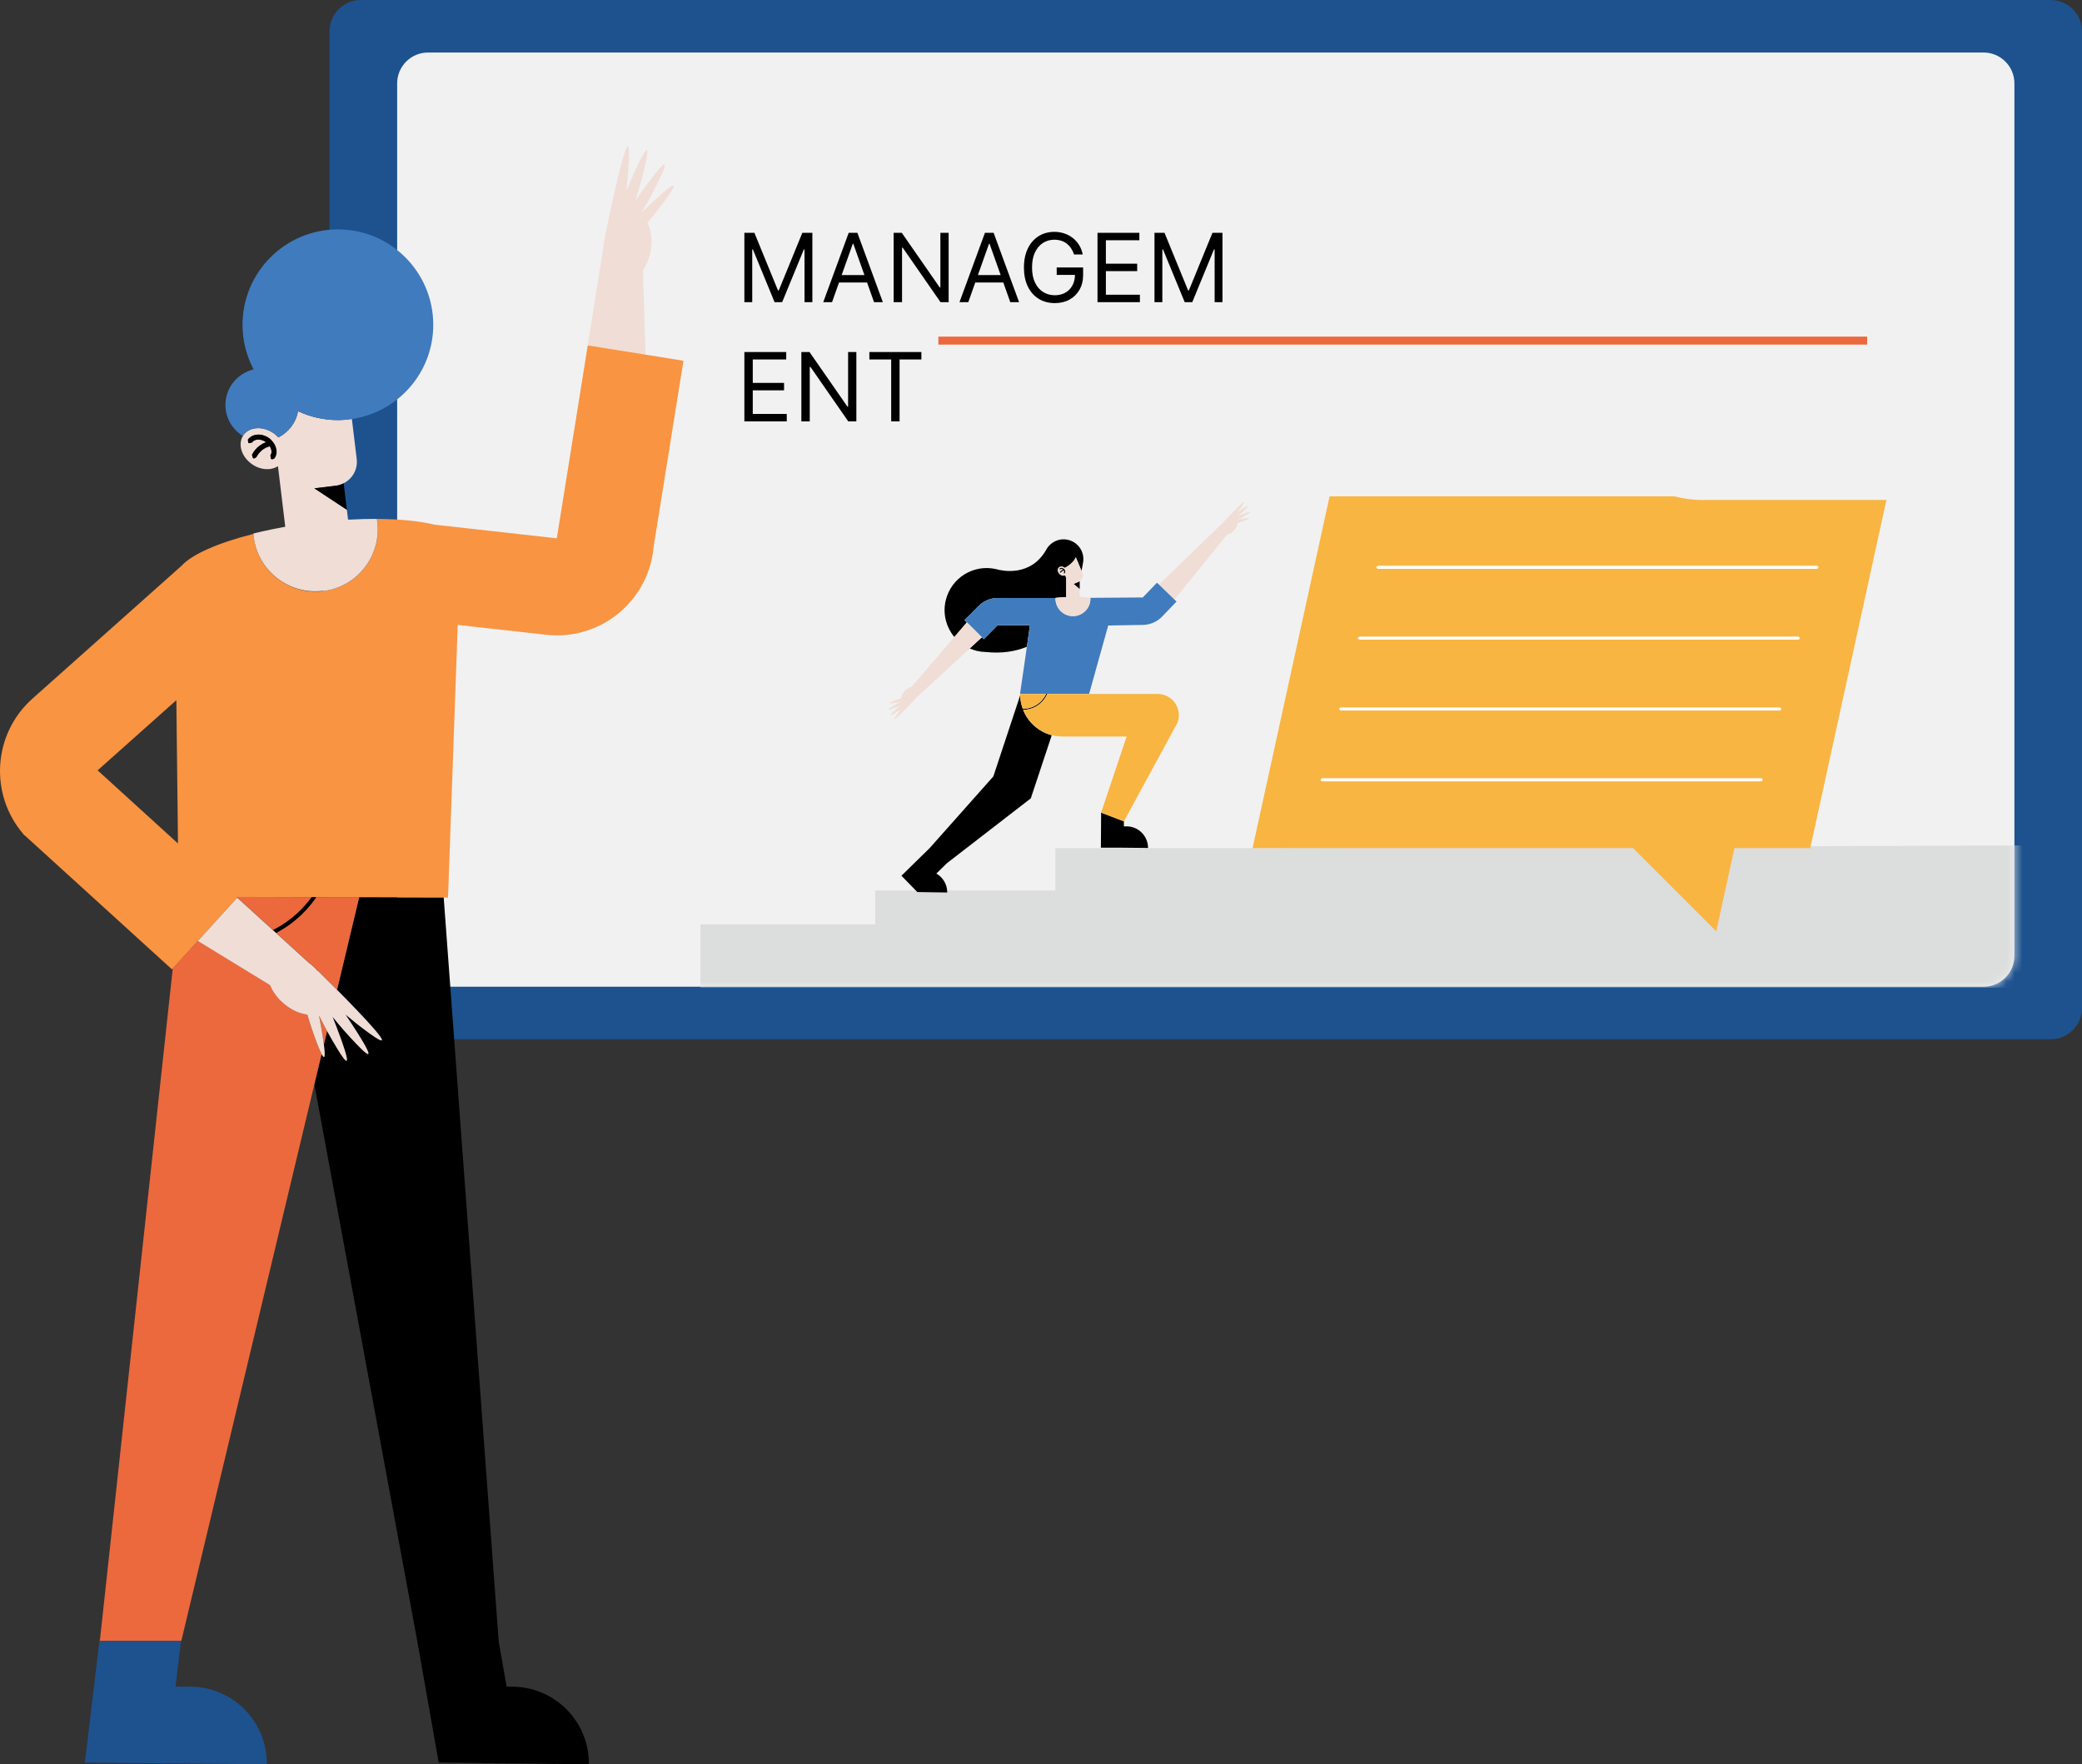 <svg width="262" height="222" viewBox="0 0 262 222" fill="none" xmlns="http://www.w3.org/2000/svg">
<rect x="0" y="0" width="262" height="222" fill="#333333" stroke="none"/>
<g clip-path="url(#clip0_1590_11251)">
<path d="M258.057 0H45.407C43.229 0 41.464 1.765 41.464 3.942V126.826C41.464 129.004 43.229 130.769 45.407 130.769H258.057C260.235 130.769 262 129.004 262 126.826V3.942C262 1.765 260.235 0 258.057 0Z" fill="#1D528F"/>
<path d="M249.609 6.608H53.864C51.718 6.608 49.978 8.348 49.978 10.495V120.274C49.978 122.421 51.718 124.16 53.864 124.16H249.609C251.755 124.16 253.495 122.421 253.495 120.274V10.495C253.495 8.348 251.755 6.608 249.609 6.608Z" fill="#F1F1F1"/>
<mask id="mask0_1590_11251" style="mask-type:luminance" maskUnits="userSpaceOnUse" x="49" y="6" width="205" height="119">
<path d="M249.609 6.608H53.864C51.718 6.608 49.978 8.348 49.978 10.495V120.274C49.978 122.421 51.718 124.16 53.864 124.16H249.609C251.755 124.16 253.495 122.421 253.495 120.274V10.495C253.495 8.348 251.755 6.608 249.609 6.608Z" fill="white"/>
</mask>
<g mask="url(#mask0_1590_11251)">
<path d="M157.622 106.729H132.812V112.042H110.141V116.304H88.147V124.283H255.251V106.382L157.622 106.729Z" fill="#DCDDDD"/>
</g>
<path d="M80.918 33.999C81.36 33.352 81.698 32.535 81.867 31.625C82.12 30.254 81.942 28.968 81.463 28.029C82.214 27.147 83.002 26.152 83.866 24.969C86.269 21.656 83.594 23.993 80.749 26.734C81.454 25.561 82.223 24.153 83.021 22.463C84.861 18.596 82.364 21.834 79.952 25.223C80.365 23.956 80.796 22.472 81.191 20.736C82.148 16.587 80.44 20.21 78.816 24.012C78.947 22.895 79.069 21.674 79.135 20.276C79.492 12.917 76.112 29.888 76.112 29.888L76.15 29.916C76.093 30.123 76.028 30.329 75.99 30.545C75.934 30.855 75.896 31.174 75.877 31.474L73.953 43.471L81.228 44.635L80.909 34.009L80.918 33.999Z" fill="#F0DDD5"/>
<path d="M72.752 50.971L73.371 47.085L72.752 50.971Z" fill="#F0DDD5"/>
<path d="M81.238 44.625L73.963 43.461L73.381 47.094L72.761 50.971L70.067 67.736L54.662 66.018C52.804 65.558 50.307 65.314 47.434 65.295L47.49 65.661C48.007 69.961 44.947 73.866 40.647 74.382C36.348 74.898 32.443 71.838 31.926 67.548L31.889 67.182C27.477 68.29 24.154 69.745 22.839 71.2L4.084 87.908C-0.892 92.339 -1.38 99.933 2.948 104.964C2.995 105.021 3.032 105.086 3.079 105.133L3.107 105.115L21.647 121.983L21.75 121.87L24.905 118.406L29.861 112.953L24.229 107.827L29.767 112.868L39.211 112.896H39.783L45.181 112.915L55.817 112.943H56.38L57.601 78.634L68.734 79.873C75.436 80.624 81.473 75.799 82.224 69.097H82.205L86.007 45.395L81.228 44.625H81.238ZM12.279 96.939L22.192 88.106L22.398 106.138L12.279 96.929V96.939Z" fill="#F99442"/>
<path d="M12.626 206.014H12.569L10.683 221.784L20.943 221.887V221.869L33.578 222C33.635 216.668 29.354 212.294 24.013 212.238L22.088 212.219L22.773 206.474H12.569L12.616 206.014H12.626Z" fill="#1D528F"/>
<path d="M42.412 124.536C45.669 127.821 50.673 133.05 46.439 129.971C45.303 129.145 44.346 128.375 43.482 127.652C45.772 131.088 47.866 134.505 44.928 131.426C43.698 130.14 42.684 128.967 41.858 127.934C43.379 131.801 44.721 135.669 42.487 132.008C41.999 131.201 41.567 130.45 41.173 129.736L40.769 131.445C40.938 132.778 40.91 133.444 40.487 132.646L39.567 136.495L52.503 206.474L55.207 221.784L60.67 221.841V221.859L74.103 222C74.16 216.668 69.879 212.294 64.538 212.238H63.758L62.763 206.606L55.836 112.943L45.2 112.915L42.421 124.545L42.412 124.536Z" fill="black"/>
<path d="M39.221 112.887L29.777 112.859L34.367 117.036C36.836 115.797 38.404 114.032 39.23 112.887H39.221Z" fill="#EC693D"/>
<path d="M39.925 131.351C39.399 129.98 39.014 128.779 38.676 127.662C37.625 127.549 36.451 126.995 35.437 126.029C34.771 125.39 34.273 124.658 33.964 123.935L24.895 118.388L21.741 121.851L12.617 206.005L12.57 206.465H22.821L39.549 136.486L40.469 132.637C40.328 132.374 40.15 131.961 39.915 131.342L39.925 131.351Z" fill="#EC693D"/>
<path d="M34.752 117.384L38.864 121.129C39.108 121.307 39.342 121.504 39.577 121.72C39.737 121.87 39.877 122.039 40.018 122.199L40.065 122.18C40.065 122.18 41.098 123.194 42.421 124.536L45.2 112.906L39.802 112.887C39.033 114.032 37.418 115.994 34.752 117.384Z" fill="#EC693D"/>
<path d="M40.76 131.445L41.163 129.736C40.778 129.032 40.44 128.385 40.149 127.774C40.403 129.145 40.638 130.468 40.76 131.445Z" fill="#EC693D"/>
<path d="M34.357 117.036L34.742 117.384C37.399 116.004 39.014 114.032 39.793 112.887H39.22C38.403 114.032 36.826 115.788 34.357 117.027V117.036Z" fill="black"/>
<path d="M44.121 65.371C45.153 65.314 46.158 65.286 47.124 65.286C46.158 65.286 45.163 65.314 44.121 65.371Z" fill="#F99442"/>
<path d="M34.198 66.638C34.311 66.61 34.433 66.591 34.546 66.572C34.433 66.591 34.311 66.619 34.198 66.638Z" fill="#F99442"/>
<path d="M40.638 74.382C44.937 73.866 47.997 69.961 47.481 65.662L47.425 65.295C47.331 65.286 47.218 65.295 47.124 65.295C46.167 65.295 45.153 65.324 44.12 65.38C44.008 65.38 43.914 65.38 43.801 65.38L43.651 64.15L39.558 61.447L42.262 61.118C42.618 61.071 42.947 60.959 43.247 60.809C44.346 60.255 45.04 59.062 44.89 57.767L44.28 52.717C43.707 52.801 43.125 52.858 42.525 52.858C40.732 52.858 39.032 52.454 37.502 51.741C37.249 53.186 36.31 54.388 35.033 55.035C34.855 54.848 34.667 54.669 34.442 54.51C33.09 53.562 31.382 53.674 30.622 54.754C30.603 54.782 30.593 54.82 30.575 54.848C29.908 55.927 30.396 57.495 31.72 58.415C32.809 59.175 34.104 59.222 34.977 58.659L35.015 58.95C35.015 58.95 35.015 58.95 35.015 58.959L35.897 66.281C35.437 66.365 34.996 66.45 34.545 66.544C34.433 66.563 34.311 66.591 34.198 66.61C33.785 66.694 33.381 66.788 32.987 66.872C32.799 66.919 32.612 66.957 32.424 67.004C32.245 67.051 32.058 67.088 31.879 67.135L31.917 67.511C32.433 71.81 36.338 74.87 40.638 74.344V74.382ZM34.545 57.673L34.292 57.805L34.114 57.748L34.038 57.316C34.264 56.997 34.207 56.556 33.963 56.162C33.607 56.246 32.799 56.528 32.274 57.523L32.001 57.692L31.851 57.654L31.72 57.232C32.227 56.265 32.978 55.843 33.494 55.655C33.494 55.655 33.485 55.646 33.475 55.636C33.156 55.411 32.79 55.298 32.443 55.317C32.123 55.336 31.861 55.467 31.71 55.693L31.279 55.768L31.203 55.336C31.466 54.951 31.898 54.726 32.414 54.698C32.893 54.669 33.41 54.82 33.851 55.12C34.038 55.251 34.179 55.411 34.311 55.571C34.33 55.58 34.339 55.599 34.358 55.617C34.865 56.256 34.977 57.082 34.564 57.683L34.545 57.673Z" fill="#F0DDD5"/>
<path d="M42.262 61.118L39.558 61.447L43.651 64.15L43.51 62.996L43.247 60.818C42.947 60.968 42.618 61.081 42.262 61.128V61.118Z" fill="black"/>
<path d="M35.437 126.038C36.441 127.005 37.624 127.549 38.676 127.672C39.004 128.779 39.398 129.99 39.924 131.361C40.159 131.971 40.337 132.384 40.478 132.656C40.901 133.463 40.938 132.797 40.76 131.454C40.638 130.478 40.412 129.155 40.15 127.784C40.45 128.394 40.779 129.051 41.163 129.746C41.558 130.459 41.989 131.22 42.478 132.018C44.712 135.669 43.369 131.811 41.849 127.944C42.675 128.986 43.688 130.159 44.918 131.436C47.866 134.505 45.773 131.088 43.473 127.662C44.336 128.385 45.284 129.155 46.43 129.981C50.663 133.06 45.66 127.831 42.403 124.546C41.079 123.213 40.046 122.19 40.046 122.19L39.999 122.208C39.858 122.049 39.718 121.88 39.558 121.73C39.333 121.514 39.089 121.317 38.845 121.138L34.733 117.393L34.348 117.046L29.758 112.868L24.219 107.828L29.852 112.953L24.895 118.407L33.963 123.954C34.273 124.677 34.761 125.4 35.437 126.048V126.038Z" fill="#F0DDD5"/>
<path d="M34.442 54.519C34.667 54.679 34.855 54.857 35.034 55.045C36.31 54.407 37.24 53.205 37.502 51.75C39.033 52.454 40.732 52.867 42.525 52.867C43.126 52.867 43.708 52.811 44.28 52.726C50.072 51.872 54.522 46.897 54.522 40.871C54.522 34.243 49.152 28.865 42.525 28.865C35.897 28.865 30.518 34.243 30.518 40.871C30.518 42.898 31.025 44.804 31.917 46.484C29.889 46.963 28.369 48.774 28.369 50.952C28.369 52.614 29.251 54.05 30.575 54.866C30.593 54.838 30.603 54.801 30.622 54.773C31.373 53.693 33.081 53.59 34.442 54.529V54.519Z" fill="#407BBE"/>
<path d="M34.339 55.608C34.339 55.608 34.31 55.58 34.292 55.561C34.16 55.401 34.02 55.242 33.832 55.11C33.4 54.81 32.874 54.651 32.395 54.688C31.879 54.726 31.447 54.951 31.185 55.326L31.26 55.758L31.692 55.683C31.842 55.458 32.105 55.326 32.424 55.308C32.771 55.289 33.137 55.401 33.456 55.627C33.456 55.627 33.466 55.636 33.475 55.645C32.959 55.833 32.208 56.256 31.701 57.222L31.832 57.645L31.983 57.682L32.255 57.514C32.78 56.528 33.578 56.237 33.944 56.152C34.188 56.547 34.245 56.988 34.02 57.307L34.095 57.739L34.273 57.795L34.526 57.664C34.94 57.063 34.827 56.246 34.32 55.599L34.339 55.608Z" fill="black"/>
<path d="M214.388 62.92C213.102 62.92 211.862 62.752 210.67 62.451H167.32L167.263 62.695L157.623 106.72H205.507L215.974 117.186L218.265 106.72H227.802L237.387 62.911H214.378L214.388 62.92Z" fill="#F9B542"/>
<path d="M221.663 98.319H166.344L166.156 98.121L166.344 97.924H221.663L221.86 98.121L221.663 98.319Z" fill="white"/>
<path d="M224 89.401H168.681L168.493 89.204L168.681 89.016H224L224.197 89.204L224 89.401Z" fill="white"/>
<path d="M226.338 80.484H171.018L170.831 80.296L171.018 80.099H226.338L226.526 80.296L226.338 80.484Z" fill="white"/>
<path d="M228.863 71.378L228.675 71.575H173.356L173.168 71.378L173.356 71.19H228.675L228.863 71.378Z" fill="white"/>
<path d="M93.672 29.293H94.933L97.899 36.538H98.002L100.968 29.293H102.229V38.02H101.24V31.39H101.155L98.428 38.02H97.473L94.746 31.39H94.661V38.02H93.672V29.293ZM104.706 38.02H103.598L106.802 29.293H107.893L111.098 38.02H109.99L107.382 30.674H107.314L104.706 38.02ZM105.115 34.611H109.581V35.549H105.115V34.611ZM119.378 29.293V38.02H118.355L113.599 31.168H113.514V38.02H112.457V29.293H113.48L118.253 36.163H118.338V29.293H119.378ZM121.85 38.02H120.742L123.947 29.293H125.038L128.242 38.02H127.134L124.526 30.674H124.458L121.85 38.02ZM122.259 34.611H126.725V35.549H122.259V34.611ZM135.157 32.02C135.064 31.734 134.94 31.477 134.787 31.249C134.636 31.019 134.456 30.823 134.246 30.661C134.038 30.499 133.802 30.376 133.538 30.29C133.274 30.205 132.984 30.163 132.669 30.163C132.152 30.163 131.682 30.296 131.258 30.563C130.835 30.83 130.498 31.224 130.248 31.744C129.998 32.263 129.873 32.901 129.873 33.657C129.873 34.413 130 35.05 130.253 35.57C130.506 36.09 130.848 36.484 131.28 36.751C131.711 37.018 132.197 37.151 132.737 37.151C133.237 37.151 133.677 37.045 134.058 36.832C134.442 36.616 134.74 36.312 134.953 35.92C135.169 35.525 135.277 35.06 135.277 34.526L135.601 34.594H132.976V33.657H136.3V34.594C136.3 35.313 136.146 35.938 135.839 36.469C135.535 37.001 135.115 37.413 134.578 37.705C134.044 37.995 133.43 38.14 132.737 38.14C131.964 38.14 131.285 37.958 130.7 37.594C130.118 37.231 129.663 36.714 129.336 36.043C129.013 35.373 128.851 34.577 128.851 33.657C128.851 32.967 128.943 32.346 129.128 31.795C129.315 31.241 129.579 30.769 129.92 30.38C130.261 29.991 130.665 29.692 131.131 29.485C131.596 29.278 132.109 29.174 132.669 29.174C133.129 29.174 133.558 29.244 133.956 29.383C134.356 29.519 134.713 29.714 135.025 29.966C135.341 30.216 135.604 30.516 135.814 30.866C136.024 31.212 136.169 31.597 136.248 32.02H135.157ZM138.11 38.02V29.293H143.377V30.231H139.166V33.18H143.104V34.117H139.166V37.083H143.445V38.02H138.11ZM145.281 29.293H146.543L149.509 36.538H149.611L152.577 29.293H153.838V38.02H152.85V31.39H152.764L150.037 38.02H149.083L146.355 31.39H146.27V38.02H145.281V29.293ZM93.672 53.02V44.293H98.939V45.231H94.729V48.18H98.666V49.117H94.729V52.083H99.007V53.02H93.672ZM107.764 44.293V53.02H106.742L101.986 46.168H101.901V53.02H100.844V44.293H101.867L106.639 51.163H106.725V44.293H107.764ZM109.402 45.231V44.293H115.947V45.231H113.203V53.02H112.146V45.231H109.402Z" fill="black"/>
<path d="M118.083 42.86H234.964" stroke="#EC693D" stroke-miterlimit="10"/>
<path d="M125.555 78.662L123.8 80.436L123.546 80.183L122.016 81.591C122.307 81.713 122.608 81.826 122.917 81.901C123.283 81.985 123.659 82.032 124.025 82.041C126.071 82.257 127.78 81.976 129.216 81.384L129.61 78.671H125.546L125.555 78.662Z" fill="black"/>
<path d="M121.387 78.014L123.143 76.259C123.762 75.63 124.617 75.245 125.574 75.245H132.877C132.877 75.245 132.943 75.227 132.971 75.227C133.028 75.227 133.093 75.217 133.15 75.208C133.253 75.198 133.356 75.189 133.459 75.18C133.516 75.18 133.572 75.18 133.628 75.17C133.741 75.17 133.854 75.151 133.966 75.151C134.013 75.151 134.06 75.151 134.107 75.151C134.126 75.151 134.154 75.151 134.173 75.151V72.711L134.041 72.392C133.835 72.495 133.563 72.448 133.347 72.242C133.093 71.998 133.046 71.641 133.243 71.434C133.422 71.246 133.75 71.275 133.994 71.472C134.135 71.397 134.276 71.322 134.417 71.218C134.896 70.88 135.243 70.486 135.365 70.167H135.393L136.097 71.838C136.219 71.275 136.266 70.937 136.266 70.937C136.585 69.594 135.759 68.252 134.417 67.933C133.29 67.661 132.164 68.215 131.648 69.191C129.658 72.673 125.978 71.791 125.452 71.641C125.433 71.641 125.405 71.631 125.386 71.622C122.542 70.946 119.688 72.701 119.012 75.546C118.609 77.226 119.069 78.916 120.092 80.155L121.66 78.324L121.378 78.043L121.387 78.014Z" fill="black"/>
<path d="M154.468 67.248C154.75 67.182 155.05 67.013 155.294 66.741C155.557 66.45 155.707 66.121 155.736 65.821C156.045 65.718 156.383 65.605 156.759 65.455C157.82 65.023 156.843 65.183 155.754 65.408C156.092 65.23 156.487 65.014 156.928 64.732C157.942 64.085 156.862 64.488 155.792 64.929C156.073 64.695 156.402 64.404 156.749 64.047C157.594 63.202 156.646 63.812 155.698 64.469C155.895 64.225 156.102 63.953 156.327 63.624C157.5 61.925 154.187 65.455 154.187 65.455C154.14 65.511 154.093 65.549 154.055 65.596C154.018 65.633 153.989 65.671 153.961 65.708L145.841 73.556L147.794 75.443L154.449 67.229L154.468 67.248Z" fill="#F0DDD5"/>
<path d="M137.214 75.34C137.214 76.55 136.229 77.536 135.018 77.536C133.807 77.536 132.821 76.55 132.821 75.34V75.236C132.821 75.236 132.859 75.236 132.868 75.236H125.565C124.617 75.246 123.753 75.64 123.133 76.259L121.378 78.015L121.66 78.296L123.546 80.174L123.8 80.427L125.555 78.662L129.62 78.653L129.226 81.366L128.362 87.308H131.638C131.638 87.308 131.648 87.28 131.648 87.27L131.732 87.233L131.77 87.308H137.055L139.458 78.709L143.832 78.634C144.781 78.615 145.635 78.212 146.245 77.583L148.057 75.696L147.803 75.452L145.851 73.565L145.597 73.321L143.804 75.18L137.177 75.227C137.177 75.227 137.196 75.227 137.205 75.227V75.33L137.214 75.34Z" fill="#407BBE"/>
<path d="M128.766 89.326C131.075 89.232 131.779 87.345 131.779 87.327L131.742 87.242L131.657 87.28C131.657 87.28 131.657 87.299 131.648 87.317C131.545 87.561 130.812 89.138 128.719 89.204C128.522 88.669 128.4 88.096 128.381 87.496L125.002 97.699L116.994 106.711L113.437 110.193L115.436 112.249L119.2 112.305C119.21 111.291 118.656 110.39 117.83 109.921L119.163 108.616L129.705 100.468H129.714L132.352 92.518C130.709 92.086 129.386 90.903 128.757 89.354L128.766 89.326Z" fill="black"/>
<path d="M136.905 75.208C136.952 75.208 137.008 75.217 137.055 75.227C137.008 75.227 136.952 75.217 136.905 75.208Z" fill="#407BBE"/>
<path d="M136.426 75.161C136.473 75.161 136.52 75.161 136.576 75.171C136.529 75.171 136.482 75.171 136.426 75.161Z" fill="#407BBE"/>
<path d="M133.459 75.171C133.516 75.171 133.572 75.171 133.628 75.161C133.572 75.161 133.516 75.161 133.459 75.171Z" fill="#407BBE"/>
<path d="M132.971 75.218C133.028 75.218 133.093 75.208 133.15 75.199C133.093 75.199 133.028 75.208 132.971 75.218Z" fill="#407BBE"/>
<path d="M135.731 73.208L135.187 73.443C135.187 73.443 135.112 73.453 135.083 73.462L135.872 74.128V73.133C135.872 73.133 135.788 73.19 135.741 73.208H135.731Z" fill="black"/>
<path d="M135.393 70.129H135.365C135.243 70.467 134.896 70.862 134.417 71.2C134.276 71.293 134.135 71.378 133.995 71.453C133.751 71.256 133.422 71.228 133.244 71.415C133.046 71.613 133.093 71.979 133.347 72.223C133.553 72.429 133.835 72.476 134.042 72.373L134.173 72.692V75.133C134.173 75.133 134.126 75.133 134.107 75.133C134.06 75.133 134.013 75.133 133.966 75.133C133.854 75.133 133.741 75.151 133.628 75.151C133.572 75.151 133.516 75.151 133.46 75.161C133.356 75.161 133.253 75.18 133.15 75.189C133.093 75.189 133.028 75.198 132.971 75.208C132.943 75.208 132.906 75.208 132.878 75.217C132.859 75.217 132.849 75.217 132.831 75.217V75.32C132.831 76.531 133.807 77.517 135.027 77.517C136.248 77.517 137.224 76.531 137.224 75.32V75.217C137.224 75.217 137.196 75.217 137.186 75.217C137.149 75.217 137.102 75.217 137.064 75.208C137.017 75.208 136.961 75.198 136.914 75.189C136.801 75.18 136.689 75.17 136.576 75.161C136.529 75.161 136.482 75.161 136.426 75.151C136.304 75.151 136.182 75.133 136.06 75.123C136.022 75.123 135.985 75.123 135.947 75.123C135.919 75.123 135.891 75.123 135.863 75.123V74.128L135.074 73.462C135.074 73.462 135.149 73.462 135.177 73.443L135.722 73.208C135.769 73.19 135.816 73.162 135.853 73.133C136.21 72.908 136.36 72.457 136.191 72.054L136.088 71.81L135.384 70.12L135.393 70.129ZM133.919 72.166L133.873 72.148V72.054C133.929 71.998 133.929 71.904 133.891 71.81C133.816 71.81 133.638 71.847 133.488 72.035L133.431 72.063H133.394L133.384 71.96C133.525 71.772 133.694 71.716 133.807 71.688C133.685 71.575 133.516 71.547 133.431 71.641H133.337V71.547C133.478 71.406 133.732 71.425 133.901 71.594C134.07 71.763 134.098 72.007 133.966 72.157L133.919 72.176V72.166Z" fill="#F0DDD5"/>
<path d="M138.566 102.242L138.538 106.663H140.707L144.471 106.701C144.471 105.208 143.279 103.988 141.777 103.979H141.429V103.35L138.557 102.252L138.566 102.242Z" fill="black"/>
<path d="M131.779 87.317C131.779 87.317 131.066 89.232 128.766 89.335C129.395 90.884 130.728 92.067 132.361 92.499C132.793 92.611 133.253 92.677 133.722 92.677H141.776L138.566 102.251L141.439 103.35L147.85 91.532C147.972 91.363 148.066 91.184 148.141 90.987L148.16 90.959C148.272 90.659 148.348 90.34 148.348 89.992C148.348 88.509 147.146 87.317 145.672 87.317H131.779Z" fill="#F9B542"/>
<path d="M131.638 87.317H128.362C128.362 87.373 128.362 87.43 128.362 87.486C128.381 88.087 128.503 88.659 128.7 89.194C130.794 89.129 131.526 87.552 131.629 87.308L131.638 87.317Z" fill="#F9B542"/>
<path d="M113.333 88.734C113.051 88.969 112.723 89.26 112.376 89.617C111.531 90.462 112.479 89.851 113.427 89.194C113.23 89.438 113.023 89.711 112.798 90.039C111.625 91.738 114.938 88.209 114.938 88.209C114.985 88.152 115.032 88.115 115.07 88.068C115.135 87.993 115.192 87.927 115.239 87.852L122.035 81.6L123.565 80.192L121.678 78.315L120.111 80.145L114.704 86.435C114.413 86.491 114.103 86.669 113.849 86.951C113.587 87.242 113.436 87.57 113.408 87.871C113.098 87.974 112.76 88.087 112.385 88.237C111.324 88.669 112.3 88.509 113.389 88.284C113.051 88.462 112.657 88.678 112.216 88.96C111.202 89.607 112.282 89.204 113.352 88.763L113.333 88.734Z" fill="#F0DDD5"/>
<path d="M133.901 71.594C133.732 71.425 133.478 71.406 133.337 71.547V71.641H133.431C133.516 71.547 133.685 71.575 133.807 71.688C133.694 71.707 133.525 71.772 133.384 71.96V72.054L133.441 72.063L133.497 72.035C133.638 71.847 133.816 71.81 133.901 71.81C133.938 71.904 133.938 71.998 133.872 72.054V72.148L133.919 72.167L133.966 72.148C134.107 72.007 134.079 71.754 133.901 71.585V71.594Z" fill="black"/>
</g>
<defs>
<clipPath id="clip0_1590_11251">
<rect width="262" height="222" fill="white"/>
</clipPath>
</defs>
</svg>
